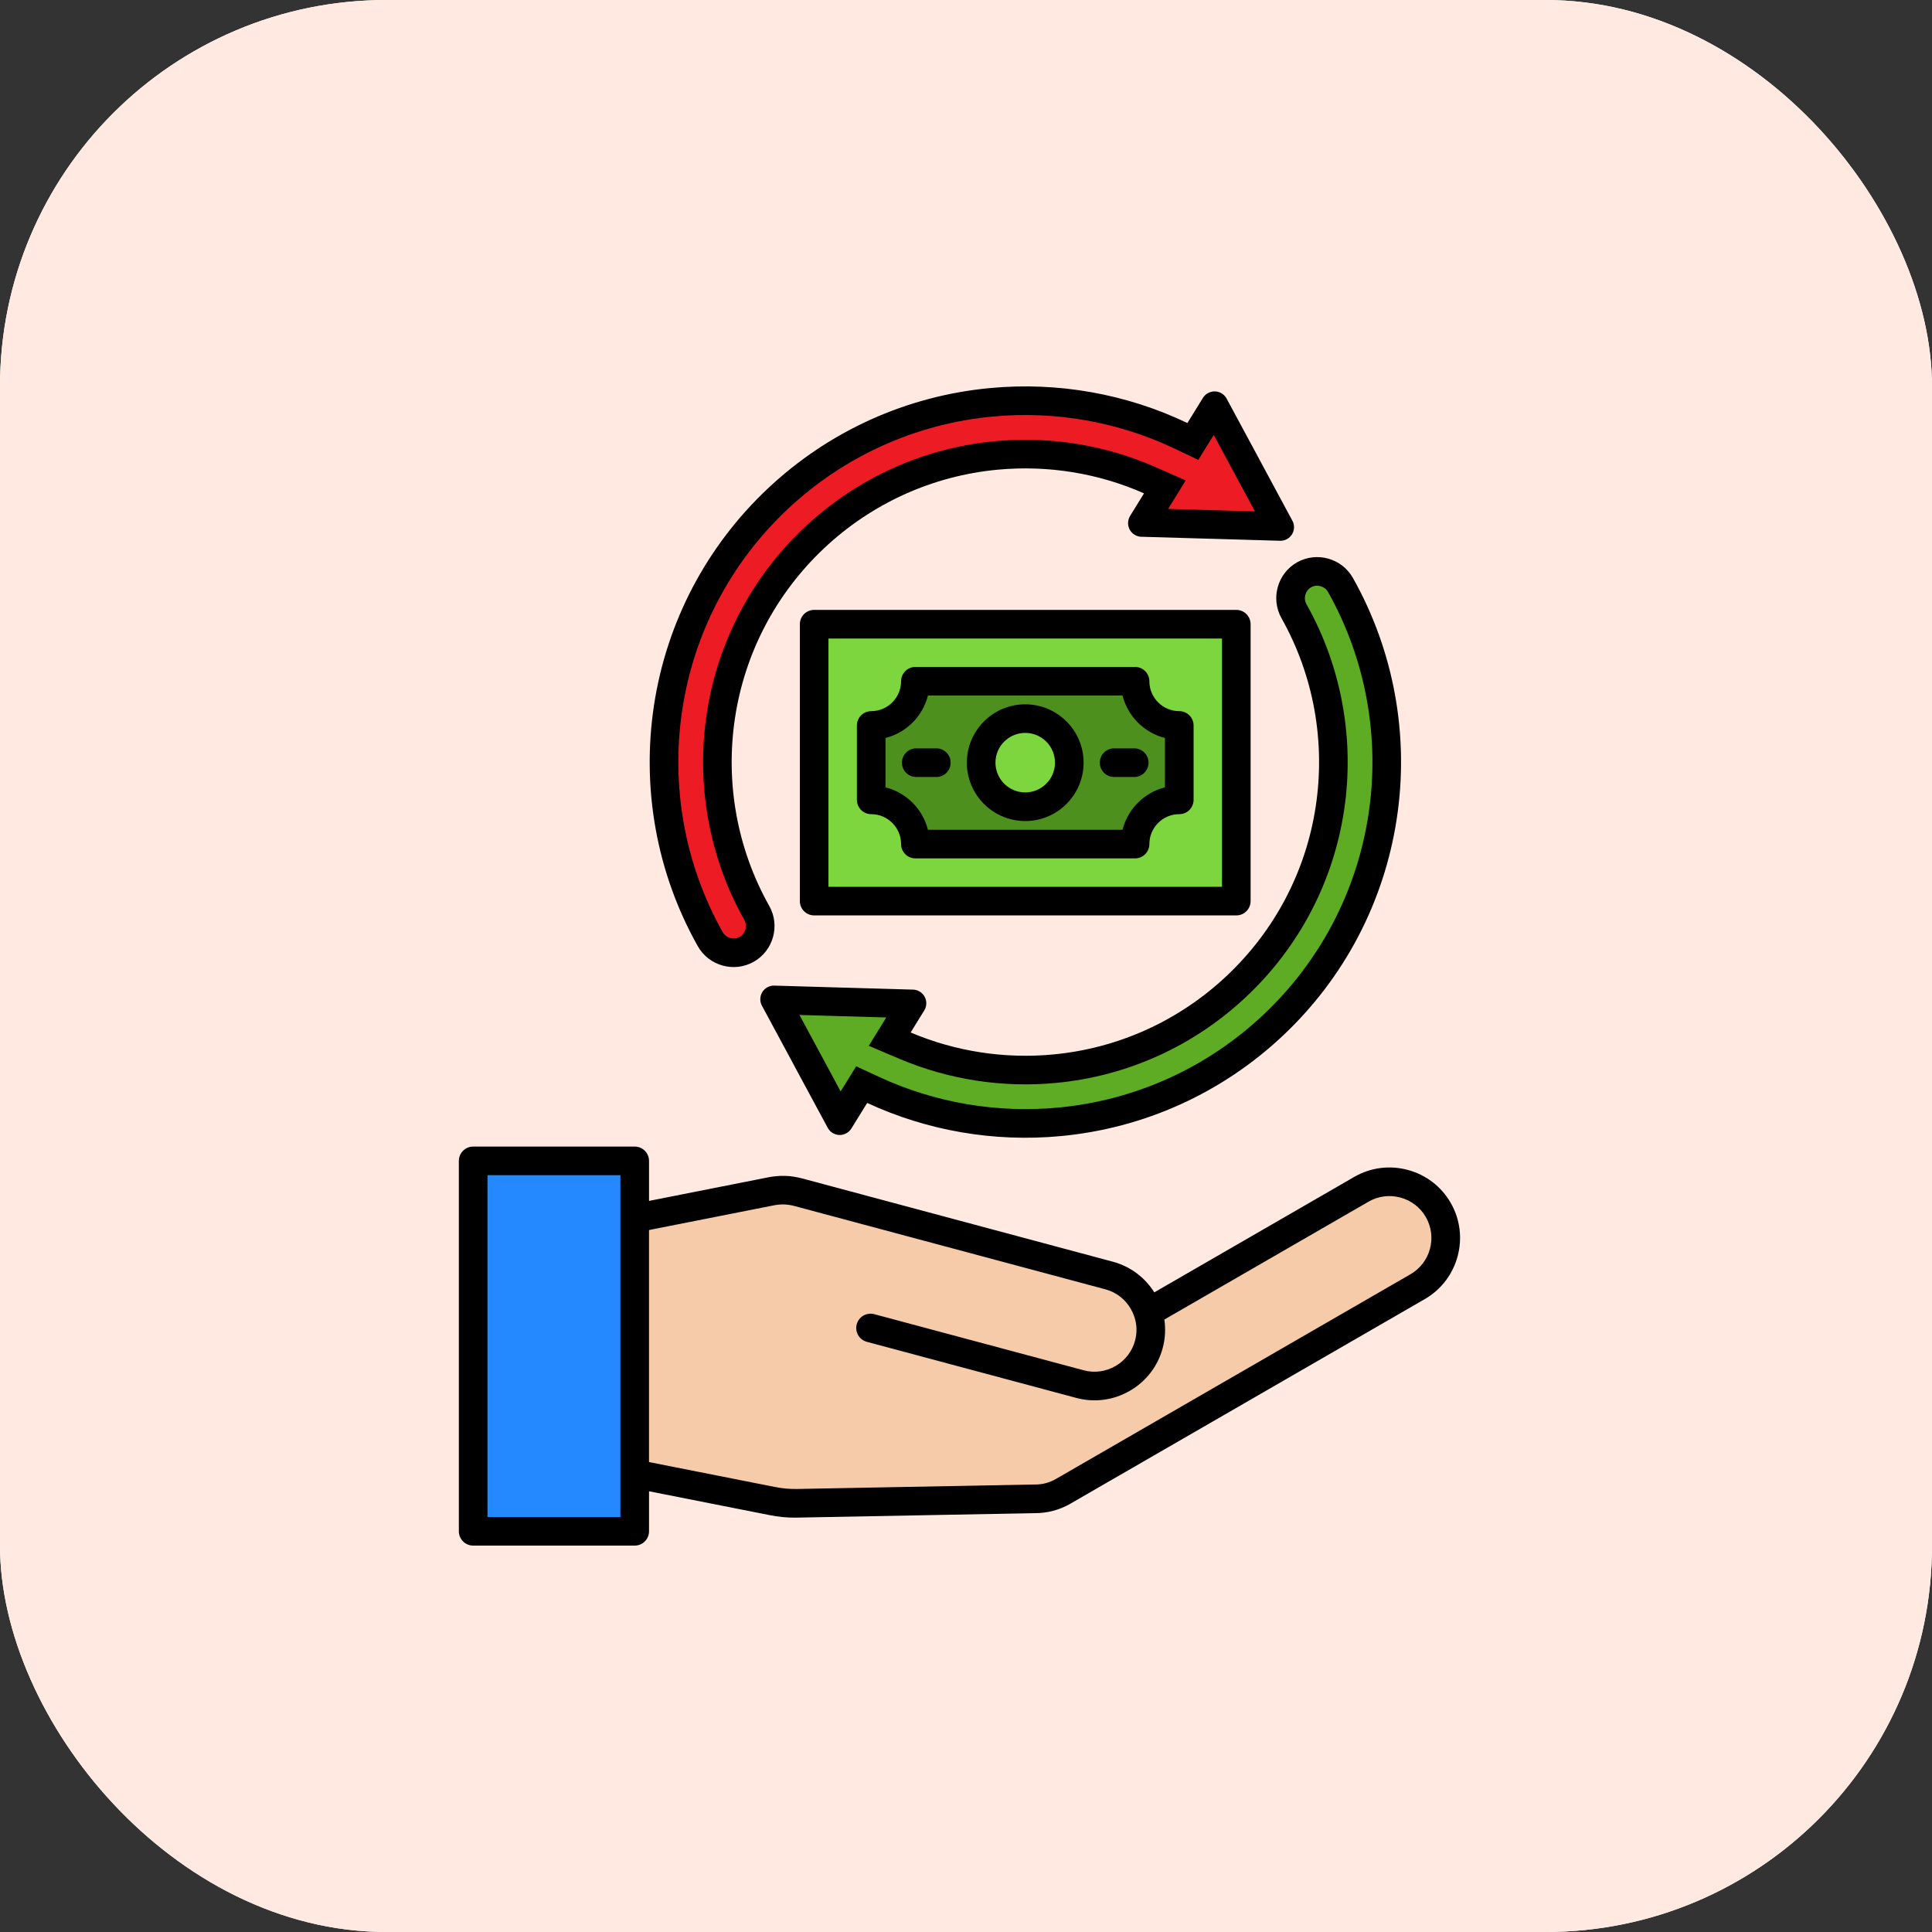 <svg width="80" height="80" viewBox="0 0 80 80" fill="none" xmlns="http://www.w3.org/2000/svg">
<rect x="0" y="0" width="80" height="80" fill="#333333" stroke="none"/>
<rect width="80" height="80" rx="16" fill="white"/>
<rect width="80" height="80" rx="16" fill="#FFE9E1"/>
<path fill-rule="evenodd" clip-rule="evenodd" d="M19.594 48.365H26.283V63.703H19.594V48.365Z" fill="#2488FF"/>
<path fill-rule="evenodd" clip-rule="evenodd" d="M33.988 44.794L32.434 41.91L34.903 41.982L34.92 41.981L37.397 42.053L36.555 43.418L37.403 43.778C39.379 44.615 41.54 44.947 43.676 44.748C46.559 44.478 49.242 43.258 51.347 41.272C53.453 39.286 54.827 36.679 55.263 33.816C55.698 30.971 55.167 28.017 53.754 25.508C53.51 25.076 53.665 24.516 54.098 24.271C54.531 24.026 55.091 24.18 55.336 24.614C56.948 27.476 57.553 30.845 57.058 34.09C56.56 37.353 54.996 40.33 52.596 42.595C50.194 44.859 47.132 46.247 43.845 46.553C41.25 46.795 38.608 46.345 36.244 45.248L35.608 44.953L35.01 45.922L35.008 45.921L34.789 46.277L33.988 44.794Z" fill="#5EAC24"/>
<path fill-rule="evenodd" clip-rule="evenodd" d="M48.521 20.367L47.691 20.001C45.671 19.11 43.443 18.75 41.244 18.956C38.361 19.226 35.678 20.445 33.573 22.431C31.467 24.418 30.093 27.025 29.657 29.887C29.222 32.733 29.753 35.687 31.166 38.195C31.41 38.628 31.255 39.188 30.822 39.432C30.389 39.677 29.829 39.523 29.585 39.088C27.973 36.227 27.369 32.858 27.863 29.613C28.361 26.349 29.925 23.373 32.326 21.107C34.727 18.842 37.79 17.455 41.076 17.148C43.724 16.901 46.428 17.377 48.829 18.523L49.469 18.829L50.074 17.851L50.076 17.852L50.282 17.516L51.076 18.988L51.075 18.989L52.637 21.885L50.168 21.813L50.15 21.814L47.674 21.742L48.521 20.367Z" fill="#ED1C24"/>
<path fill-rule="evenodd" clip-rule="evenodd" d="M33.711 26.145H51.191V37.61H33.711V26.145Z" fill="#7ED63E"/>
<path fill-rule="evenodd" clip-rule="evenodd" d="M47.001 28.506H37.904C37.904 29.517 37.085 30.336 36.074 30.336V33.417C37.086 33.417 37.904 34.237 37.904 35.248H47.001C47.001 34.236 47.82 33.417 48.831 33.417V30.336C47.82 30.336 47.001 29.516 47.001 28.506Z" fill="#4E901E"/>
<path fill-rule="evenodd" clip-rule="evenodd" d="M42.454 33.701C43.459 33.701 44.279 32.881 44.279 31.876C44.279 30.87 43.459 30.051 42.454 30.051C41.449 30.051 40.629 30.87 40.629 31.876C40.63 32.881 41.45 33.701 42.454 33.701Z" fill="#7ED63E"/>
<path fill-rule="evenodd" clip-rule="evenodd" d="M43.922 61.581C43.593 61.77 43.218 61.872 42.842 61.864C42.84 61.864 42.834 61.864 42.832 61.864L33.026 62.05C32.677 62.057 32.351 62.027 32.008 61.96L26.477 60.865V50.609L31.953 49.525C32.322 49.452 32.65 49.464 33.014 49.561L45.873 53.006C46.422 53.153 46.88 53.508 47.164 53.999C47.234 54.121 47.292 54.249 47.338 54.383L47.341 54.391L47.344 54.4C47.346 54.407 47.349 54.414 47.351 54.422L47.353 54.427L47.355 54.432C47.476 54.815 47.484 55.226 47.379 55.614C47.232 56.162 46.877 56.621 46.386 56.905C45.895 57.188 45.318 57.267 44.77 57.12L36.096 54.796C35.992 54.769 35.882 54.831 35.854 54.936C35.826 55.04 35.889 55.15 35.994 55.179L44.667 57.502C45.317 57.676 45.999 57.584 46.582 57.248C47.167 56.91 47.586 56.369 47.761 55.717C47.849 55.384 47.87 55.037 47.82 54.697L47.78 54.431L56.47 49.415C56.96 49.131 57.538 49.058 58.085 49.204C58.633 49.351 59.096 49.702 59.379 50.194C59.966 51.21 59.616 52.518 58.6 53.105L43.922 61.581Z" fill="#F5CBAA"/>
<path fill-rule="evenodd" clip-rule="evenodd" d="M39.365 31.58C39.365 31.908 39.1 32.173 38.773 32.173H37.939C37.612 32.173 37.347 31.908 37.347 31.58C37.347 31.253 37.612 30.988 37.939 30.988H38.773C39.1 30.988 39.365 31.253 39.365 31.58ZM46.966 30.988C47.293 30.988 47.559 31.253 47.559 31.58C47.559 31.908 47.293 32.173 46.966 32.173H46.133C45.805 32.173 45.54 31.908 45.54 31.58C45.54 31.253 45.806 30.988 46.133 30.988H46.966ZM42.453 32.812C41.773 32.812 41.22 32.259 41.22 31.579C41.22 30.9 41.773 30.348 42.453 30.348C43.132 30.348 43.685 30.9 43.685 31.579C43.685 32.259 43.132 32.812 42.453 32.812ZM42.453 29.164C41.119 29.164 40.035 30.248 40.035 31.58C40.035 32.914 41.119 33.998 42.453 33.998C43.786 33.998 44.87 32.914 44.87 31.58C44.87 30.248 43.785 29.164 42.453 29.164ZM48.238 32.602V30.558C47.378 30.341 46.699 29.662 46.481 28.801H38.424C38.207 29.662 37.528 30.341 36.667 30.558V32.602C37.528 32.818 38.207 33.497 38.424 34.359H46.481C46.699 33.497 47.377 32.819 48.238 32.602ZM48.831 29.447C48.149 29.447 47.593 28.891 47.593 28.209C47.593 27.882 47.328 27.616 47.001 27.616H37.905C37.578 27.616 37.312 27.882 37.312 28.209C37.312 28.891 36.757 29.447 36.075 29.447C35.748 29.447 35.482 29.712 35.482 30.04V33.12C35.482 33.448 35.748 33.713 36.075 33.713C36.757 33.713 37.312 34.269 37.312 34.951C37.312 35.278 37.578 35.544 37.905 35.544H47.001C47.328 35.544 47.593 35.278 47.593 34.951C47.593 34.269 48.149 33.713 48.831 33.713C49.158 33.713 49.424 33.448 49.424 33.12V30.04C49.424 29.713 49.158 29.447 48.831 29.447ZM34.305 26.44V36.72H50.6V26.44H34.305ZM51.193 37.905C51.519 37.905 51.785 37.64 51.785 37.313V25.847C51.785 25.52 51.519 25.254 51.193 25.254H33.712C33.385 25.254 33.12 25.52 33.12 25.847V37.313C33.12 37.64 33.385 37.905 33.712 37.905H51.193ZM28.253 29.379C27.77 32.543 28.356 35.809 29.928 38.601C30.066 38.844 30.384 38.931 30.628 38.794C30.871 38.656 30.959 38.338 30.821 38.095C29.361 35.503 28.818 32.471 29.267 29.533C29.717 26.584 31.132 23.896 33.302 21.849C35.472 19.803 38.237 18.545 41.208 18.268C43.476 18.056 45.769 18.426 47.852 19.344L49.097 19.893L48.37 21.073L50.15 21.124H50.167L51.965 21.176L50.538 18.53H50.539L50.259 18.012L50.209 18.094L50.207 18.092L49.619 19.044L48.658 18.586C46.316 17.468 43.696 17.006 41.112 17.247C37.913 17.546 34.933 18.895 32.596 21.1C30.258 23.306 28.738 26.201 28.253 29.379ZM31.211 39.825C32.023 39.366 32.312 38.325 31.853 37.513C30.52 35.146 30.028 32.394 30.437 29.712C30.847 27.023 32.137 24.578 34.114 22.711C36.092 20.846 38.609 19.701 41.317 19.448C43.393 19.254 45.48 19.594 47.372 20.429L46.795 21.363C46.632 21.63 46.714 21.978 46.98 22.143C47.08 22.205 47.191 22.231 47.301 22.227L50.133 22.309C50.144 22.31 50.156 22.309 50.166 22.309L53.001 22.392C53.312 22.402 53.573 22.157 53.583 21.846C53.586 21.74 53.56 21.641 53.511 21.555L52.153 19.033L52.154 19.032L50.791 16.505C50.642 16.229 50.3 16.127 50.025 16.275C49.934 16.323 49.862 16.393 49.812 16.475L49.811 16.474L49.168 17.517C46.639 16.308 43.814 15.805 41.002 16.068C37.539 16.391 34.312 17.852 31.782 20.239C29.252 22.625 27.606 25.761 27.081 29.2C26.558 32.632 27.189 36.152 28.895 39.181C29.355 39.996 30.398 40.285 31.211 39.825ZM54.291 24.318C54.048 24.456 53.96 24.774 54.097 25.017C55.557 27.609 56.1 30.641 55.652 33.579C55.201 36.529 53.786 39.216 51.616 41.262C49.446 43.31 46.682 44.567 43.711 44.843C41.509 45.05 39.282 44.707 37.246 43.844L35.975 43.306L36.699 42.131L34.919 42.08H34.901L33.104 42.028L34.523 44.66H34.522L34.808 45.192L34.877 45.08L34.88 45.081L35.452 44.152L36.407 44.595C38.712 45.663 41.276 46.1 43.806 45.864C47.005 45.566 49.985 44.216 52.322 42.011C54.66 39.806 56.18 36.911 56.665 33.733C57.148 30.569 56.562 27.303 54.99 24.512C54.852 24.269 54.535 24.181 54.291 24.318ZM53.064 25.599C54.397 27.966 54.889 30.718 54.48 33.401C54.071 36.089 52.781 38.534 50.803 40.401C48.825 42.267 46.309 43.411 43.6 43.664C41.584 43.852 39.557 43.537 37.708 42.753L38.271 41.841C38.436 41.574 38.353 41.226 38.086 41.061C37.987 41 37.875 40.973 37.765 40.977L34.934 40.895C34.922 40.894 34.911 40.894 34.899 40.895L32.065 40.812C31.753 40.802 31.493 41.047 31.483 41.358C31.479 41.464 31.506 41.563 31.553 41.649L32.912 44.171L32.911 44.172L34.274 46.699C34.422 46.975 34.765 47.078 35.039 46.929C35.13 46.881 35.202 46.811 35.253 46.729H35.254L35.908 45.67C38.397 46.824 41.162 47.301 43.914 47.044C47.377 46.721 50.604 45.26 53.134 42.873C55.665 40.487 57.31 37.351 57.835 33.912C58.359 30.48 57.727 26.959 56.021 23.931C55.562 23.115 54.52 22.827 53.705 23.287C52.895 23.747 52.607 24.788 53.064 25.599ZM58.405 52.764L43.727 61.239C43.46 61.393 43.158 61.476 42.847 61.47C42.841 61.47 42.835 61.47 42.829 61.47L33.019 61.655C32.689 61.661 32.41 61.636 32.086 61.572L26.874 60.541V50.933L32.032 49.913C32.343 49.851 32.607 49.86 32.913 49.943L45.772 53.388C46.218 53.507 46.591 53.795 46.824 54.198C46.882 54.298 46.93 54.403 46.966 54.511C46.97 54.525 46.975 54.538 46.98 54.552C47.078 54.862 47.086 55.193 47 55.513C46.88 55.959 46.593 56.332 46.19 56.565C45.787 56.798 45.32 56.86 44.874 56.741L36.201 54.417C35.885 54.333 35.56 54.52 35.475 54.836C35.39 55.152 35.578 55.477 35.894 55.562L44.567 57.885C45.319 58.087 46.105 57.982 46.783 57.591C47.46 57.2 47.944 56.571 48.145 55.82C48.251 55.423 48.27 55.023 48.213 54.64L56.669 49.758C57.068 49.528 57.535 49.467 57.986 49.587C58.435 49.708 58.809 49.994 59.039 50.393C59.518 51.222 59.234 52.285 58.405 52.764ZM25.688 62.815H20.185V48.662H25.689V62.815H25.688ZM60.067 49.801C59.678 49.128 59.047 48.646 58.293 48.444C57.537 48.241 56.751 48.344 56.077 48.733L47.797 53.514C47.419 52.911 46.82 52.443 46.079 52.244L33.221 48.798C32.741 48.67 32.291 48.655 31.803 48.752L26.875 49.727V48.069C26.875 47.742 26.609 47.477 26.282 47.477H19.593C19.266 47.477 19 47.742 19 48.069V63.407C19 63.734 19.266 64 19.593 64H26.282C26.609 64 26.875 63.734 26.875 63.407V61.75L31.858 62.736C32.225 62.809 32.559 62.843 32.924 62.843C32.963 62.843 33.003 62.842 33.043 62.84L42.845 62.656C43.364 62.66 43.872 62.524 44.32 62.266L58.999 53.792C60.392 52.987 60.873 51.195 60.067 49.801Z" fill="black"/>
</svg>

